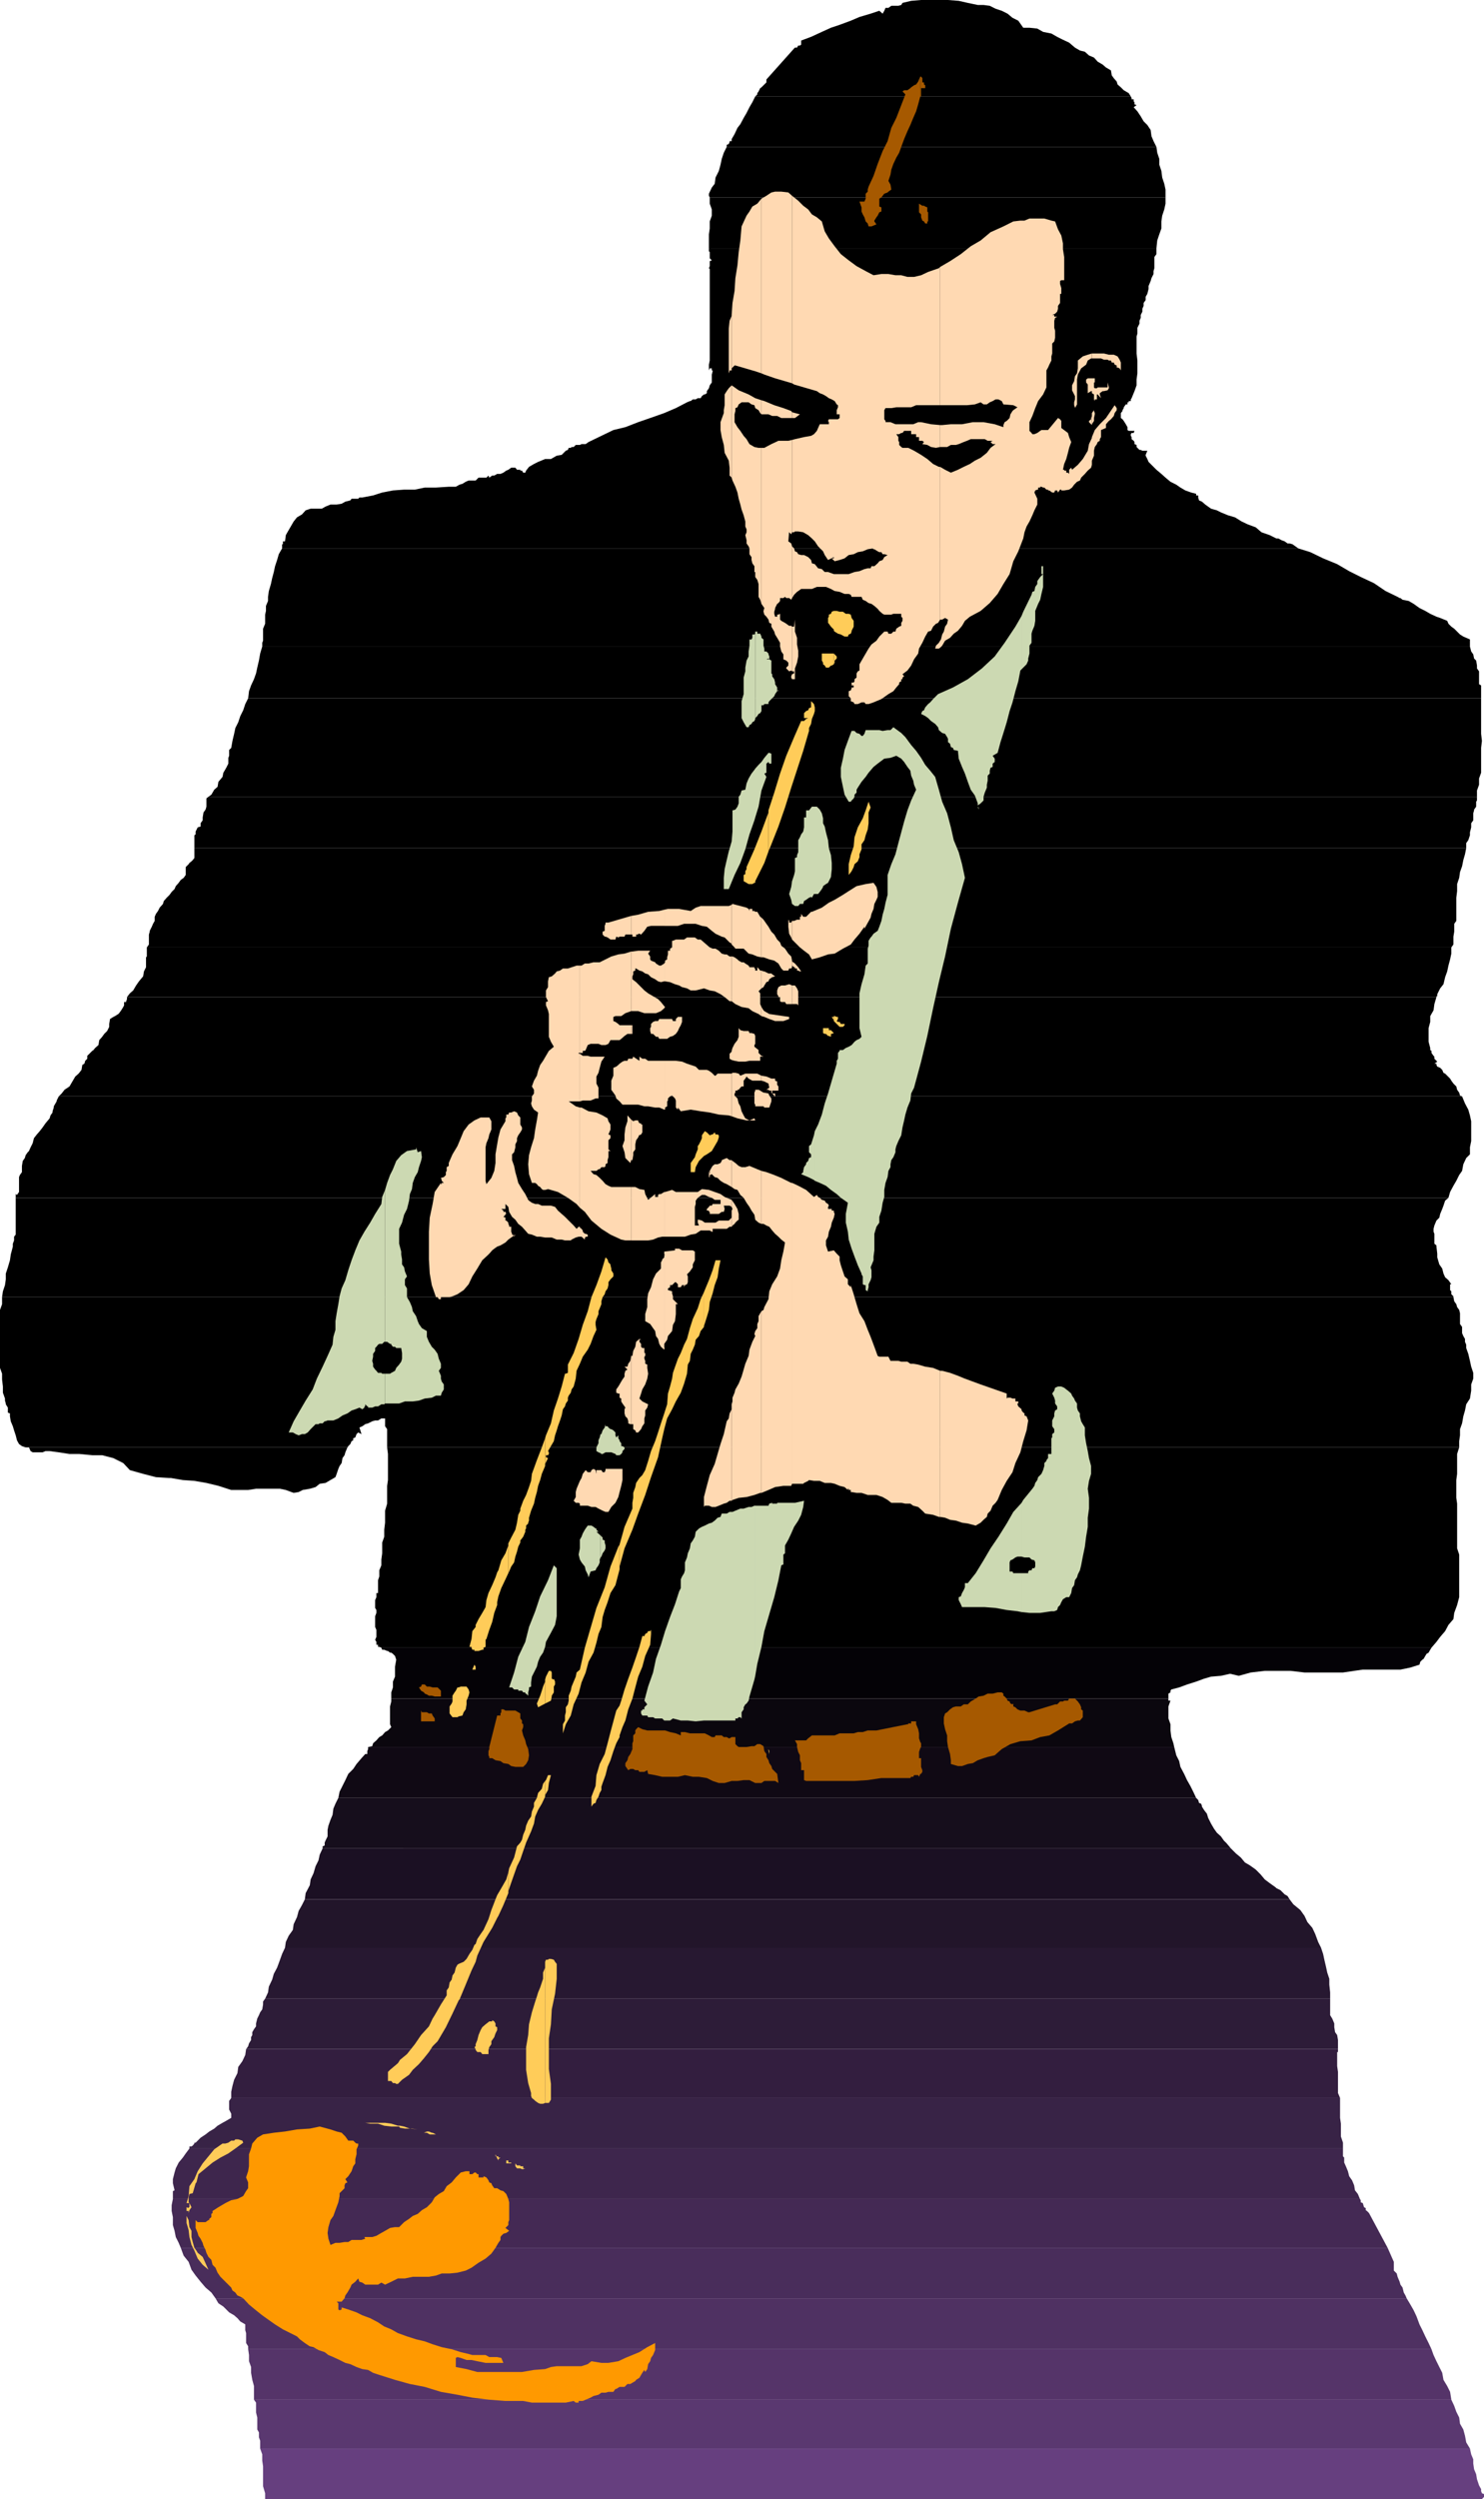 <svg xmlns="http://www.w3.org/2000/svg" width="358.801" height="603.801"><path d="M259.902 11.5h-67.199L193 11h.402l.301-.2v-1l2.399-.898 2.601-1.199 2.2-1L203 6l2.703-1 2.098-.898L210.5 3.3l2.102-.7.8.7.399-.7.3-.699h.7l.699-.5h1.703l.7-.199.3-.5 2.098-.5L222.703 0h6.5l2.598.203 2.199.5 2.402.5h1.399l1.5.2 1.402.699 1.5.5 1.399.699 1.199 1 1.402.699 1.2 1.703h1.5l1.898.2 1.402.8 2 .399 1.399.8 1.398.7 1.5.699 1.402 1.199m-67.199 0h67.2l1.199.703 1.199.297 1 .902 1.199.5.902 1 1.2.7.8.699 1.2.699.199 1.203.5.7.699.8.203.7.797.699.703.699 1.2.699.5.8h-90.801l.5-.5v-.3l.3-.398.399-.801.3-.2 1.2-1.199v-.699l6.699-7.5.203-.203h.5"/><path d="M182.602 23.3h90.8l.2.403V24h.5v.5l.199.203v.5l.5.2-.7.5.899 1 .8 1.199.7 1.199.902.902.801 1.2.2 1.5.5 1.199.699 1.398H175.703V35l.5-.2.2-.5v-.198h.5v-.5l.699-1.2.699-1.5L179 30l.8-1.5.7-1.2.703-1.398.7-1.199.699-1.402"/><path d="M175.703 35.5h103.899l.199 1.402.5 1.5v1.399l.5 1.5.199 1.601.5 1.5.3 1.399v1.902H171.603l-.2-.402v-.5l.7-1.5.699-.899.199-1.5.8-1.601.403-1.5.297-1.399.5-1.5.703-1.402"/><path d="M171.602 47.703H281.8v1.5l-.301 1.399-.5 1.5-.2 1.398v1.703l-.5 1.399-.5 1.5-.198 1.898h-108.2v-3.398l.2-1.399V53.5l.5-1.398v-1.5l-.5-1.399v-1.5"/><path d="M171.402 60h108.2v1.402l-.5.7V64.8l-.2.699v.703l-.5 1-.199.7-.5 1.199v.699l-.3 1.199-.403.703H171.602V65l-.2-.2.2-.5v-1.198l.5-.2-.5-.5v-1.5l-.2-.199V60m.2 11.703H277v.797l-.5.703v.7l-.297.699v.699l-.402.8v.7l-.301.699v.703l-.5 1v1.399l-.2.699V84H171.603V71.703M171.602 84H274.8v1.402l.199 1.7v3.101l-.2 1.5v1.399l-.5 1.398-.698 1.703h-104.2l.301-.5.5-.402h.2l.5-.301v-.5l.5-.7.199-.698.5-.7V90.5l.199-.797V89.5h-.2V89h-.5l-.199.5v-1.398l.2-1V84m-2.199 12.203h104.2l-.2.297v.402h-.5v.301h-.3v.5h-.399l-.5.7v.199l-.3.5v.199l-.403.5V101l.402.3.301.403.5.797.399.703v.7l.3.199h1.399l-.2.5h-.5l-.199.3v.399l.2.3v.5l.5.399.199.3v.5l.5.2v.5H138.203h.5l.5-.5h1l.399-.2h1l.699-.5 3.101-1.5 2.899-1.398 2.902-.699 3.098-1.203 2.902-1 3.399-1.2 2.8-1.198 2.7-1.399.699-.3H167l.5-.403h.703l.5-.297h.7M138.203 108h136.598l.199.203.5.5h.3l.403.2h1.2l-.403 1v.199l.402.8.301.7 1.899 1.898 1.199 1 1 .902 1.199 1 1.402.7 1 .699 1.2.699 1.398.5 1.203.3v.403h.5v.5H87.602l2.601-.5 2.2-.703 2.597-.5 2.703-.2h2.598l2.402-.5h2.7l3.097-.198h1.703l.899-.5.699-.2.8-.5.7-.3H115l.402-.399.301-.3h1.899l.5-.5v-.403.402l.199.5.699-.5h.5l.703-.402H121l.703-.297.7-.5.5-.203.699-.5h1l.398.5h.3l.5-.5-.5.5h.5v.203h.403l.297.5h.5l.203-.5.7-.902 1.199-.7 1-.5 1.699-.699h1.402l1.399-.8 1.199-.2 1-1 .5-.199.199-.5h.5l.203-.203m-50.601 12.203h202.101l.2.7.699.3.8.7 1.399 1 .699.199.703.199 1 .5 1.7.699 1.699.5 1.601 1 1.5.703 1.899.7 1.398 1.199 2 .699 1.602.8h.5l.699.399.8.3.7.5h.5l.699.2.703.5.7.5h-245.7v-1h.2v-.7h.5l.199-1.5.5-.898.699-1.199L71 126l.8-1 1.2-.7.902-1 1.2-.398H77.8l.902-.5 1.2-.5h1.5l1.199-.199.898-.5 1.203-.3.297-.403h1.602l.3-.297h.7"/><path d="M68.203 132.5h245.7l2.898.902 3.101 1.5 3.399 1.399 2.902 1.699 2.797 1.402 3.203 1.5 2.797 1.899 2.902 1.402H64.801l.199-1.402.5-1.7.3-1.398.403-1.5.297-1.402.5-1.5.402-1.399.801-1.402M64.8 144.203h273.102l.5.297h.2l.5.402 1.5.301 1.199.7 1.402 1 1.399.699 1.199.699 1.5.699.902.3 1.7.7.3.703.7.7.699.5L353 153.3l.8.5.7.3.902.399v1.703h-292v-.902l.2-.5v-2.899l.5-1.199V148.5l.199-.898v-1.2l.5-1.199v-1m-1.399 12h292l.301 1.2.5.699.2 1 .5.5.199 1.199v.699l.5.703v3.098l.5.3v3.102H60l.203-1.703.5-1.398.7-1.5.5-1.399.3-1.402.399-1.7.3-1.699.5-1.699"/><path d="M60 168.703h298.102v8.598L358.3 179l-.2 1.703H55.903l.301-1.703.399-1.7.3-1.398.7-1.402.5-1.5.699-1.398.5-1.5.699-1.399m-4.099 12h302.2v6l-.5 1.399v1.5l-.5 1.398v1.5h-306.7l.7-.5.699-1.2.8-.698.2-1.2 1-1.199.199-1 .703-1.203.5-1v-1.398l.2-.5v-1.399l.5-.5"/><path d="M50.402 192.5h306.7v.902l-.2.301v1.2l-.5.699v.199l-.199.699v1.703l-.5.7v1l-.3 1.199v.699L355 203l-.5.703v1.2H47V201.8l.3-.2v-.699l.5-1 .7-.199v-.8l.5-.7v-.703l.203-1.2.5-.698.2-.7v-2l.5-.402"/><path d="M47 204.902h307.5l-.297 1.5-.402 1.399-.301 1.5-.5 1.402-.2 1.399-.5 1.5v1.699l-.198 1.601H40.3l.699-.699.5-.703.703-.7.297-.698.703-.801.5-.7.7-.5.5-.699V209.5l.699-.7.199-.3.5-.398.3-.301.399-.5v-2.399m-6.699 12h311.802v5.598l-.5.703v1.899l-.2 1.199v1.902l-.5.7H35.5l.5-.7v-2.402l.203-.7v-.199l.5-1 .297-.699.402-.703v-1l.301-.7.5-.698.399-.801.8-.899.2-.699.699-.8"/><path d="M35.5 228.902h315.402v1.5l-.3 1.399-.399 1.5-.3 1.402-.5 1.399L349 237.8l-.797 1-.703 1.402v.5h-.2v.2H30.704l.7-.903.8-.7.7-1.198.699-1 1-1.2.199-1.199.5-1V231.3l.199-.2v-2.199"/><path d="M30.703 240.902h316.598l-.5 1.7-.2 1.5-.8 1.398v1.402l-.399 1.5v3.301l.399 1.5H23l.8-.703.2-1.2.703-.8.5-.7.7-.698.5-1v-.7l.199-1.199.8-.5.399-.203.8-.5.2-.2.5-.698.5-.801.199-.399v-.8h.5v-.2l.203-.5v-.5M23 253.203h322.8v.5l.302.2v.5l.5.699.199.199v.5l.699.699-.7.5h.5v.3l.2.403.703.297.5.5.297.703.402.2 1.2 1.199.3.5.5.699.7.699.199.8.5.7.199.703.5.2H14.203l.7-.7.699-.902 1.199-.801.699-1.2.703-1.198.797-.7.703-.902.2-1.2.5-.3.199-.7.5-.5v-.698l1.199-1.2.3-.199.399-.5"/><path d="M14.203 264.902H353.5l.703 1.7.797 1.5.402 1.398.301 1.402v4.801l-.3 1.5h-348l.5-1 .3-1.203.7-.898.699-.801.699-.899.699-1 1-1.199.203-.703.5-.7v-.3l.297-.898v-.301l.402-.7.301-.5v-.199l.5-1m-6.801 12.301h348v1.7l-.902.898-.7 1.5-.3 1.601-.7 1-.698 1.399-.7 1.199-.8 1.5-.399 1.402H3.801v-.902l.3.203.5-.703v-3.598l.2-.5.5-.699v-1.5L5.5 280.5l.5-.7.203-.698.5-.7.297-.3.402-.899"/><path d="M3.8 289.402h346.403l-.8.7L349 291.3l-.297.8-.5 1.2-.203.902-.7.7-.5 1.199-.198.8v.7l.199.5v2.398l.5.402v.301H3.1v-.703l.301-.797v-.902l.399-.5v-8.899m-.698 11.802H347.3l.199 1.7v.898l.5 1.699.703 1 .297 1.203.402.899.801.699.7 1h-.301v1.402l.3.297v.703l.5.5v.2H.5L.703 312l.5-1.5.2-1.398v-1.399l.5-1.5.5-1.703.199-1.398.5-1.899"/><path d="M.5 313.402h350.902l.2 1 .5.7.199.699.5.699.199.8v2.602l.5.7v1.5l.3.699.403.699v.703l.297.7v.8H0V316.5l.5-1.398v-1.7M0 325.703h354.5l.5 1.399.402 1.699.301 1.402.5 1.5v1.399l-.5 1.398v1.5l-.3 1.902H1.202l-.5-1.402V335L.5 333.3v-1.398L0 330.5v-4.797m1.203 12.199h354.2l-.903 1.399-.297 1.5-.402 1.402-.301 1.7-.5 1.398v1.5l-.2 1.402v1.5H93.603v-4.402l-.5-.7v-1.898h-.899l-.8.5h-.7l-.703.2-1 .5-.7.199-.698.5-.7.3.5 1.598-.8-.398-.399.398-.3.8-.5.2v.5l-.403.203-.297.7-.5.5-.203.3H6.203l-.902-.3-.7-.5-.5-.903-.3-1.2-.399-1.198-.3-1-.5-1.2-.2-1.199v-.703l-.5-.2v-1.198l-.5-.801v-.2l-.199-.699v-.5"/><path d="M93.602 349.703H352.8l-.5 1.598v4.8l-.2 1.5v4.301H93.6V359l.2-1.398V351.3l-.2-1.598m-52.3 7.4 2.903.5L47 357.8l2.902.5 2.899.699 3.101 1H60l1.902-.297h5.801l1.399.297 1.898.703 1.203-.203 1-.5 1.7-.297 1.398-.402 1-.801 1.402-.2 2.399-1.398.3-.8.399-1.2.3-.699.5-.703.2-1.2.5-.698.199-.7.5-1.199H41.3v7.399m0-7.398H7l.402.899.5.3h2.399l.699-.3h1l2.203.3 2.598.399h2.402l3.098.3h2.402l2.7.7L29.8 353.5l1.601 1.703 3.2.899 3.101.8 3.098.2h.5v-7.399m52.302 12.199h258.5l.199 1.399v10.8H92.402v-1.398l.5-1.402v-1.7l.2-1.699V365l.5-1.7v-1.398m-1.2 12.2h259.899l.5 1.5v10.3H91v-1h.402v-3.101l.301-.899v-1.5l.5-1.199v-1.402l.2-1.5v-1.2M91 385.902h261.8l-.5 1.899-.698 1.902-.2 1.5-1.199 1.399-.8 1.5-1.2 1.398-.902 1.203-1.2 1.399H92.204l-.5-.2h-.3v-.5H91v-.699l-.297-.5.297-.703v-1.7l-.297-.698V390.5l.297-.797V389l-.297-.5v-1.898l.297-.7"/><path fill="#040206" d="M92.203 398.102h253.899l-.301.5-.399.699-.5.3-.3.5-.399.7-.3.199-.5.5-.2.703-2.203.7-2.398.5H329.5l-2.098.3-2.699.399h-9.3l-3.403-.399h-6.2l-3.398.399-2.902.8-2.098-.5-2.199.5-2.402.2-1.7.5-1.898.699L287 407l-1.898.703-1.899.5-.203.297v.402l-.5.301v1.2H94.602v-1.5l.398-1.2v-1.402l.5-1.2v-2.398l.3-1.703-.3-.898-.5-.5-.398-.301H94.3l-.5-.399h-.2l-.699-.3h-.5l-.199-.5"/><path fill="#0b070e" d="M94.602 410.402H282.5v.5h.5l-.5 1.399v2.902l.5 1.399v1.5l.203 1.601.5 1.5.2.899H89l1-.2.203-.699.797-.703.703-.797.7-.402.699-.801.699-.398.8-.801-.3-.7v-4.3l.3-1.2v-.699"/><path fill="#100914" d="M89 422.102h194.902l.5 2 .7 1.398.3 1.402.899 1.7.699 1.5.8 1.398.7 1.402.703 1.5H81.801l.3-1.5.7-1.402.699-1.398.703-1.5 1.2-1.2.8-1.199 1.2-1.402.898-1h.5v-.7l.199-.5v-.5"/><path fill="#160e1c" d="M81.8 434.402h207.403l.5.5.2.7.5.199.199.5v.199l.5.8.3.403.399.5.3 1 .7 1.399.699 1.199.703 1 1 .902.7 1 .699.7 1 1.199H78v-.5l.5-.2v-.699l.203-.5.5-1v-1.601l.2-1 .5-1.399.5-1.203.199-1.5.5-1.2.699-1.398"/><path fill="#1b1023" d="M78 446.602h219.602l1.199 1.199 1.199 1 1 1.199 1.203.703 1.399 1 1.199 1.2 1 1.199L307 455l.703.5.7.5.199.203 1 .5 1 1 .699.399.5.8H73.703l.2-1.5 1-1.902.199-1.398.699-1.5.5-1.7L77 449.5l.3-1.398.7-1.5"/><path fill="#22152a" d="M73.703 458.902h238.098l.902 1.2 1.7 1.398 1 1.402.699 1.5 1.199 1.399.699 1.5.703 1.902.7 1.399h-250.5l.199-1.399.699-1.5 1-1.402.199-1.399.8-1.699.403-1.5.797-1.402.703-1.399"/><path fill="#271831" d="M68.902 470.602h250.5l.5 1.5.301 1.398.399 1.703.3 1.399.5 1.5v1.398l.2 1.902v1.5h-257.5l.699-1.5L65 480l.8-1.7.403-1.398.797-1.5.703-1.902.5-1.398.7-1.5"/><path fill="#2d1c38" d="M64.102 482.902h257.5v4l.5.801.5 1.2v.898L322.8 491l.5.703.199 1.2v2.199h-264l.5-.7.203-.699.5-.8v-.7l.297-.5V491l.402-.7.5-.698v-.7l.301-1.199.399-.8.3-.7.5-.703.2-1.2v-.698l.5-.7"/><path fill="#331e3f" d="M59.5 495.102h264v.699h-.2v3.402l.2 1.399v5.101l.5 1.2H55.902v-1.5l.301-1.403.399-1.5.8-1.598.2-1.5 1-1.402.699-1.5.199-1.398"/><path fill="#382346" d="M55.902 506.902H324v4.801l.203 1.399v3.101l.5 1.5v1.399H45.801v-.5h.5l.3-.2.399-.5v-.199h.3l.5-.5.7-.703 1.203-.797.899-.703 1.199-.7.8-.698 1.2-.7.902-.5 1.2-.699v-1l-.5-1v-2.101l.5-.7"/><path fill="#3e264d" d="M45.8 519.102h278.903V521l.297.3v1.2l.402.902.5 1.2.301 1.199.7 1 .5 1.199.199 1.203.699.899.5 1.199h-287v-1.899l.402-.199-.402-1.703v-1l.402-1.598.297-1 .703-1.402 1-1.2.7-1 .898-1.198"/><path fill="#442954" d="M41.8 531.3h287l.2.302v.5l.5.199.3 1 .403.199v.5l.297.203.5.5 4.5 8.399H43.703l-.5-1.2-.703-1.402-.297-1.5-.402-1.398v-1.899l-.301-1.5v-1.402l.3-1.5"/><path fill="#492d5b" d="M43.703 543.102H335.5l1.5 3.398v2.102l.703.699.2.8.5 1.2.199.699.5.703.3 1.2.399.699.3.699h-288l-1-1.399-1.398-1.199-1.203-1.402-1.2-1.5-1-1.399-.698-1.902-1.2-1.5-.699-1.898"/><path fill="#4f3162" d="M52.102 555.3h288l.898 1.5.8 1.403.7 1.5.703 1.899.7 1.398.699 1.5.8 1.602.7 1.5H60v-.7l-.5-.8v-2.399l-.2-.703v-1.398l-1.198-.7-.7-.8-.8-.7-1.2-.699-.699-.703-.703-.7-1.2-.8-.698-1.2"/><path fill="#553469" d="M60 567.602h286.102l.5 1.398.699 1.5.699 1.402.703 1.399L349 575l.902 1.5.7 1.402.3 1.899h-289.5V576.5L61 575l-.297-1.7v-1.398l-.5-1.402V569L60 567.602"/><path fill="#5a3870" d="M61.402 579.8h289.5l.7 1.5.5 1.403.699 1.399.199 1.5.8 1.398.403 1.5.297 1.602.902 1.5h-292.5v-1.899l-.3-.8v-1.2l-.399-.703v-2.898l-.3-1.2V580.5l-.5-.7"/><path fill="#663f7f" d="M62.902 591.602h292.5l.301 1.398.5 1.203v1l.2 1.399.5 1.199.199 1.199.5 1.5.5.902v.5l.199.5.5.2v.699l-.5.5H64.1v-1.399l-.5-1.699v-4.8l-.199-1.403V593l-.5-1.398"/><path fill="#ffd9b2" d="M140.203 363.8h1.899l.898.302h1l.703.398 1 .5.7.3h.699l.699-1.198 1-1 .699-1.399.3-1.203.403-1.5.297-1.398v-2.7h-4.098v.301l-.199.5h-.5l-.3-.5h-1.2v.899l-.203-.899-.5-.3-.5.3-.2.5h-.698l-.5-.5-.7.899-.3 1-.399.699v6m0-6.001-.3.7-.5 1.203-.2.797v1.203l-.5.899.5.5h.7l.3.199v.5-6m0-59.001h.399l.8.7v-.5h.2v-.2h.5v-.5l-.5-.198h-.2l-.5-.5v-.301l-.3-.399-.399-.3v2.199m0-2.199v-.2h-.3l-.5.5-.7-.8-.703-.7-.7-.699-.698-.703-.801-.7-.899-.8-.699-.898-1-.301H131l-.898-.399h-.7l-.8-.3-.7-.5-.199-.2L127 288.5l-.797-1.2-.902-1.5-.301-1.198-.398-1.399-.301-1.5-.5-1.402v-1.399l.5-.5.3-1.199v-.703l.399-.797V275l.3-.7.5-.698.403-.7v-.5l-.402-.699V270l-.5-.5-.301-.7-.7-.3-.698.3h-.5l-.2.5h-.5v.7l-.199.203v.7l-1.203 2-.5 1.898-.297 1.699-.402 2.402V281l-.301 1.902-.7 1.7-1.198 1.5-.2-.801v-8.098l.2-1 .5-1.203.199-.898.5-1.2v-2l-.5-.902h-2.098l-1.5.703-1.402 1-1.2 1.598-.699 1.699-.8 1.902-1.2 2-.699 1.598-.203.5v.703l-.5.297v.902l-.2.301v.7l-.5.5-.698.199.199.5v.199l.5.5h-.5v.3h-.2v-.3l-1.5 2.199-.5 2.902-.699 3.301-.199 3.399v6.699l.2 3.402.5 2.797 1 2.902h.398l.3.5h.5v-.5h2.102l.7-.199 1.199-.5 1.5-1 1.199-1.402.902-1.899 1.2-1.902 1.199-2 1.5-1.398.199-.2.699-.8.5-.399.703-.5.797-.3.703-.403.5-.297.7-.703 1.398-1-.5-.2v-.198l-.2-.5v-1.2h-.5v-.3l-.199-.399v-.3l-.5-.5h-.199v-.7l-.5-.203.5-.5v-.2h.2l-.2-.5h-.5v-.3l-.5-.398h1v-1.2l.7.7.199 1.199.699 1.199.8.703.7 1 .902.7.797.898.703.8.899.2 1.199.5h.8l1.2.199h1.601l1.2.5h1.199l.8.203H138l.203-.203 1-.5.7-.2h.3v-2.198m0-4.802 1.2 1 1.597 2.102 2.402 2 2.2 1.399 2.601 1.199 1 .203h1.399v-12.902H147.8l-.7-.301-.699-.398-.699-.801-.703-.7-.797-.699-.703-.199-.7-.8h1.403l.5-.403H145l.402-.5h.801l.2-.297v-.402l.5-.301v-.7l.199-.698v-1.5h.5l-.5-.399V275.5l.5-.5v-.7l-.5-.198.5-1.2v-1.199l-.5-.8-.2-.7-1.199-.703-1.5-.7-1.902-.3-1.7-.898h-.398V291.8"/><path fill="#ffd9b2" d="m140.203 267.602-1-.301-1.703-1.2h2.703v-11.5h-.8.5v-.199h.3v-21.101h-.8l-1.2.402-.902.297h-1.2l-.699.5-.8.203-.399.5-.8.7-.7.199-.203 1v1.398l-.5.8v1.602l.5 1-.5.2v.8l.5 1.2.203.898v5.5l.5 1.203.7 1.2-1.2 1-.703 1.199-.7 1.199-.698 1-.5 1.402-.301 1.2-.7 1.199-.5 1.398.5.8v.903l-.5.7v1l-.199.699.2.699.5.8 1 .7-.301 1.902-.399 2.2-.3 2.097-.7 2.203-.5 1.899-.199 2.199.2 2.402.699 2.098h.8l.399.3.3.399.5.3.399.5.3.2h.5l.7-.2 2.402.7 2.399 1.402 2.101 1.5.801.899v-24.2"/><path fill="#ffd9b2" d="m140.203 266.102.7-.2h1.898l1.199-.5h.703v-2.601l-.5-1v-1.7l.5-.898L145 258l.402-1.5.801-1.2h-3.402l-.7-.198h-1.199l-.699-.5v11.5m0-11.7h.7v-.5h.5l.199-.199.5-1.203.699-.297h1.902l.7.297h1l.699-.297.5-.902h2.199l.402-.301.797-.7.703-.5h.899v-2.097H149.8l-.301-.3-.7-.5-.5-.2v-1l.5-.203h1.403l1-.7 1.399-.5v-14.398l-1.602.5-1.5.2-1.7.5-1.398.699-1.402.699h-1.5l-1.2.3h-.898l-.8.5h-.399v21.102m12.4 89.7h.5v1.199l.5.3.199.5h.5l.699-.8.3-.7.5-.699v-1.199l.2-.703v-1.2l.5-.698.203-.801-1.402-.7-.7-.699.399-1.199.3-1 .7-1.203.5-1.398.203-1.2-.203-1.402v-.797l-.5-.203v-.7l-.2-.5v-.5l.2-.198v-.7h-.2v-1.199h-.5l-.3-.3v-.7l-.398-.5v-.5H155l-.398-.203-.801.703-.2 1.2-.5 1-.199 1.199h-.3v16.5"/><path fill="#ffd9b2" d="m152.602 327.602-.2 1.199-.5.699-.199.703H151l.703.7-.5.3-.203.7v.699l-.5.699-.297.5-.402.699-.301.5-.5.703v.797l.5.203h.3v1l.403.2v.699l.297.5.5.699.203.3-.203.399v1l.203.703.5.5.2.7v.5l.5.199h.199v-16.5m0-27.899h4.101l1.2-.203 1.199-.5 1-.2h.5V288l-.801.5h-.399l-.3.203v.5h-.7v-.703l-1.699 1.402L156 288.5l-.2-1-1.198-.2-1-.5h-1v12.903m0-19.403h.3l.2-1.198v-.7l.5-.699V276.5l.199-1 .5-.7.3-.698v.199l.399-.2.3-.5v-1.898h-.3v-.3h-.398l-.301-.5v-.2h-.7l-.5.2-.5-.403v9.8"/><path fill="#ffd9b2" d="m152.602 270.5-.899-1v1.402l-.5 1.5-.203 1.7v1.398l-.5 1.402.5 1.5.203 1.399 1.2 1.199.199-.7v-9.8m0-3.598h1.699l1.5.399h.902l1.7.3h1l1.199.5v-11.8h-3.899l-.703-.5h-.7l-.698-.5v1l-1.5-1-.2.5h-.3v11.101m0-11.102h-.7l-.199.5H151l-.5.2-.7.5-.3.3-.5.403-.7.297v1.902l-.5 1.2v2.199l.5.699.5.703.2.7.8.699.7.8h2.102v-11.101m0-6.001h.3v-2.097h-.3v2.098m0-5.501h1.699l1.5.5h2.8l1.2-.5.8-.698v-.5l-.8-1-.7-.7-1.199-.699-1.199-.703-.902-.7-2-2-.899-.698v-.7l.2-.5v-.699l.5-.203v-.5h.199l.8.5.7.203.699.5.703.2.7.699 1 .5.699.5.699.199.8-.2v-4.3l-.8.5h-.399l-.8-.5-.2-.301-1-.398-.199-.301v-.7l-.5-.699.5-.699h-2.902l-1.399.2h-.3V244.3m0-18.5h.3v.5h.899v-.5h.5v-.198h.3l.399.199.8-.899.7-1 .902-.199h3.2v-3.902l-1.2.3-2.699.2-2.402.699-1.7.3v4.5"/><path fill="#ffd9b2" d="m152.602 221.3-.7.2-2.402.703-2.398.7h-.7v.3l-.199.5v1.2l-.5.199v.699l.5.5h.2l.5.199.699.5h1.199l.199-.7.5.2.3-.2h1.2l.203-.5h1.399v-4.5m8 104.602.199-.199h-.2zm0 0"/><path fill="#ffd9b2" d="M160.602 325.703v-22.402.5l-.5.5v.199l-.301.5v1.5l-1.2 1.203-.699 1.399-.5 1.898-.699 1.5-.203 1.402v1.899l-.5 1.699v1.703l1.203.7.7 1 .5.699.199 1.199.5.699.3 1.203.399.7.8.699v-.399"/><path fill="#ffd9b2" d="m160.602 324.703.699-1 .199-.902 1-1.2.203-1.5.5-.898.2-1.703v-2.398h.5l-1.2-1.2v-.699l-.203-.703v-.5l-1-.297v-.402l.5-.301v-.5h.5l.203-.2.5-.5h.2l.5.5v.7h.699l.3-.5h.5v.5l.2-.5.5-.2.199-.5v-1.398l-.2-.5.7-.699.199-.3.5-.7v-.703l.5-1v-2.098l-.5-.3h-2.598l-.699-.399h-1v.399l-2.601.3v.7h.199l-.2.199v21.402m.001-25.903h5l1.398-.5 1.203-.198 1.2-.801h2.199l.5.3h.199v-.699h1.5v.399-.399h1.902l.7-.5h.5v-2.199l-.7.7h-2.402l-.801.5h-2.598l-.699-.5-.703-.2h-.297v.7l.297.699h-1v-4.5l.203-.7v-.8l.5-.7.297-.199.703-.5h.7l1 .5.699.2.699.5h1.402v1h-1.902l-.2.398h-.5l-.199.3-.5.5v.399h.5v.3h.2v.5h2.199l.699-.5h.5l.203-.698-.203-.801h1.402l.5.3v-1.699l-1.699-.699-1-.703-1.402-.5-1.399-.5-1.699-.2-1 .7h-5.3l-.903-.5-1.7.5h-.198v10.8m0-30.698h.199v-.5l.5-.301v-1.2l.199-.199v-.5l.5-.5.5-.199.203.2.5.5.2.5v1.699l.5.5v-.5l.699.898 2.398-.398 2.402.398 2.2.3 2.199.5 2.402.2.7.203v-10.3H173.5l-.5.5h-.2l-.698-.7-.7-.5-.5-.203H169l-.797-.797-1.203-.402-.898-.301-1.2-.5-1.5-.2h-2.8v11.802m0-17.102h.699l.699-.5.703-.2.7-.5.5-.698.3-.7.399-.699.3-.8v-1.2h-1l-.5.5v.5h-.699l-.203-.5h-.5l.5-.5-.5.5h-1.398V251m0-4.797h-1.2l-.3.5h-.7l-.5.2-.5.5v.699l-.199.3v.7l.2.699h.5l.699.699h.5l.3.5h1.2v-4.797m0-2.601.199-.301-.2-.2zm0-6.5h.199l1.199.199 1.203.5 1 .3.7.399 1.199.3.898.5h1.203l2-.5 1.399.5 1.199.2 1.402.703 1 .7 1.2 1h.5v-10.801h-.5l-.7-.5h-.5l-.703-.2-.7-.699-.8-.5h-.7l-.698-.3-2.2-1.903h-.699l-.703-.5h-1.898l-.7.5h-2l-.699.3h-.203v1.602l-.5.301v.5h-.5v.899l-.2.699v.5l-.5.3v.399l-.198.3v4.302m0-13.399h3.3l1.5-.5h2.801l1.5.5 1.2.2 1.199 1 .898.699 1.5.699.703.199.5.5.7.703.5.297v-9.398l-.7.3h-6.8l-1.2.399-1.203.8-2.797-.5H161.5l-.898.2v3.902m16.3 138.899.2-.2 1.5-.5 1.898-.199 1.902-.5 1.399-.5h.3v-43.902l-.3.5-.399.699v1.203l-.3.7v1l-.5.699-.2.699.2.5-.7 1.402-.699 1.899-.203 1.5-.797 1.898-.402 1.402-.5 1.7-.7 1.699-.8 1.402-.2.797-.5 1.203v.899l-.199.699v23.3"/><path fill="#ffd9b2" d="m176.902 340.5-.5 1-.199 1.203-.5.7L175 346.5l-.797 2.402-.703 2.399-.7 2.402-1.198 2.7-.7 2.597-.699 2.703v2.399l.2-.301h1l.699.3H173l.8-.3 1.2-.5.703-.2.7-.5h.5V340.5m-.001-44.098.2-.3.5-.399.199-.3.5-.5.3-.2v-1.402l-.3-1.2-.7-1.199-.699-1v1.7l.2.5-.2.398v3.902m0-9.602.7.5.699.2.699 1.203.8.7.7 1.199.703 1 .5.898.7 1 .199 1.203.8.7.7.3v-12.8l-1-.403-1.899-.797-1 .297h-.902l-.7-.297-.8-.703-.7-.5-.199-.2v6.5"/><path fill="#ffd9b2" d="M176.902 280.3h-.5l-.699-.5-1.203.5v.2l-.297.5-.703.3h-.7l-.5.403-.198.297-.5.902v.801l-.2-.8v1.5h.2v-.5l.5-.2.699.7.699.199.703.699.797.5.703.3 1.2.7v-6.5m-.001-10.598 1.399.5 2.199.5h2.102l-.2-.5-1.199.5-1-.5-.402-.703-.5-1-.301-1.2-.398-.698-.301-1.2-.7-.699v-.5l.2-.203v-.5h.5v.5-.7h.3l.399-.5.3-.3h.5v-1.398l.403-.5.297-.5.5.5.902.5h2.2v-1.2l-1-.5h-2.899l-1.203.5-.398-.5-.801-.199h-.7l-.199.2v10.3m0-13.601.7.199 1 .199h1.601l1-.2h2.598v-1h.3v-.198l-.699-.7v-.699l-1-.8v-.403l.2-.297v-1.902l-.2-.5-.699-.2h-.5l-.203-.5h-1.2l-.8-.199-.398-.5v2.098l-.301.8-.7.903-.5 1-.199.7v2.199m0-2-.5.5v1.199l.5.3v-2m0-12.199.899.7 1.5.699 1.699.3.902.7 1.5.699.7.5v-2.2l-.301-.698V240l-.399-.5.7-.7v-4.3h-.301l-.399-.5-.3-.297v.797h-.5v-.5h-.2v-.7.403h-1.199l-.203-.402-.797-.5-.402-.301h-.5l-.7-.398-.3-.301-.7-.5-.5-.2h-.199v10.801m0-13.902v.203l.7.7.199.3h2l1.199 1.2.902.199 1.2.5 1 .199v-9.598l-.301-.203-.7-1.2h-.5l-.199-.198h-.5v-.5h-.699v.5l-.203-.5-.5-.301-3.398-.899-.2.2V228m0-112.598.2.7.699 1.5.5 1.398.3 1.5.399 1.402.3 1.2.5 1.398.403 1.5v1.203l.297.7v.699l-.297.699.297 1.199v.8l.5.7.203.5v1.402l.5.7v.699l.2.8.5.7v1.402h.199v1.2l.5.699.3 1v3.101l.399.7.3 1v-37.7h-.699l-1-.203-1.199-.7-.703-1.198-.7-.801-.8-1.2-.7-.898-.698-1.203v-1.898l.199-.801v-.7l.5-.199.3-.699.7-.5H181l.703.5.7.2.199.699.8.5.399.699.3.3v-3.398l-1.5-.5-1.601-.902-2.398-1-1.7-1.2v22.301"/><path fill="#ffd9b2" d="m176.902 93.102-.699.699-.5.699-.5.8v2.602l-.203 1.2v.699l-.797 2.199v1.902l.297 1.7.5 1.898.203 1.902 1 1.899.2 1.699v1.902l.5.5v-22.3m-.001-3.602V89l.7-.7h.199l2.402.7 2.399.703 1.5.5V48l-1 1.203-1.2.7-.699 1.199-.703 1-1.2 2.601-.3 3.399-.398 2.8-.301 3.2-.5 3.101-.2 3.098-.5 2.902-.199 2.899V89.5"/><path fill="#ffd9b2" d="m176.902 76.3-.5 1.2-.199 1.902v10.801l.2-.5V89.5h.5V76.3m7.199 284.403L185.8 360l1.601-.7 2-.3h1.899l.199-.5v-72.7h-.2l-2.398-1.198-1.699-.7-1.902-.699-1.2-.3v12.8h.5l.7.399.699.3.703.899.7.8.8.7.7.699.898.703-.399 2.2-.5 2.097-.3 2-.7 1.902-1.199 1.899L186 312l-.2 1.902-1 1.899-.198.699-.5.3v43.903m0-93.403h.5l.199.302H186l.5-1.5v-.7l-.5-.699-.2-.5-1-.203h-.198l-.5-.297v3.598m0-3.598-.301-.203-.399-.2h-.8v.2l-.2.5v2.602l.2.3v.399h1.5v-3.598m0-2.601.699.199 1 .5.199 1-.7.5h.5l.2.199h.5v.5l.203.203v-.703h1.5v-1l-.3-.398v-.801l-.5-.2v-.5h-.903l-1.2-.5-1.198-.199v1.2m0-5.802h.5l-.5-.198zm0-9.8.699.203 1.199.5 1.402.5h2l1.399-.5v-.5L186 245l-1.2-.7-.198-.198-.5-.801v2.199m0-6.7.5-.3.199-.398.5-.801.5-.2.199-.5.703-.5.7-.199-.7-.5-.203-.199h-.7l-1-.5h-.198l-.5-.203v4.3m0-7.5h.5l1.398.5 1.203.302 1 .699.7 1.199.5.5h1.199l.199-.5h.5l.199-.297v-1.601l-.2-1-.698-.7-.801-1.199-.899-.703-.3-.797-.7-.703-.699-1.2-.703-.698-.7-1.2-.5-.699-.698-1-.5-.5v9.598m0-85.399.699 1-.2.7v.199l.2.699.5.5.5.703.199.797.5.203v.7l.703 1.199.2.699.5.8.699 1.2v.902l.3 1.2.5.699v1.199l.7.3.5.5v.7l-.5.5v.199l.5.5.199.203.5-.203.199.203v-10.8l-.2-.2h-.5l-.698-.5-.301-.203-.899-.5-.3-.297v-1.402l-.399.199h-.3v.5h-.5l-.2-.7v-.5l.2-.698v-.2l.5-1 .3-.199.399-.5v-.703h.8l.399-.297.3.297h.7l.5.402.199-.402V132l-.2-.7-.698-.5.199-2.398v.2l.5.5.199-.5V106.3l-.898.199h-2.399l-1.703.8-1.7.903h-.698v37.7m0-45.8h1.699l.902.398h1.2l1 .5h2.597v-1.398l-.2-.301-1.898-.7-2.199-.699-2.402-1-.7-.199v3.399m.001-9.899.699.297 2.601.902 2.399.7 1.699.5V47.3l-.898-.801-1.7-.2h-1.5l-.902.2-1.2.8-1.198.7v42.203M191.5 358.5h2.703l.2-.2 1-.5.199-.198 1.199.199h1.402l1.2.5h1.5l.898.199 1.199.5 1.203.3.797.7v-.297h.203V360h.5v.5h.2l1.199.203h1.199l1.5.5h2.101l1.5.5 1.2.7.898.699h2.402l1 .199h1.2l.699.5 1.199.3 1 .899.703.703 1.899.297 1.398.5h.3v-35.297l-1.698-.703-1.899-.297-1.703-.5-1.2-.203h-.698l-.7-.5h-1.5l-.699-.2h-1.902l-.5-1h-2.2l-.398-.198-.8-2.2L210.5 323l-.7-1.7-.8-2.097-1.2-1.902-.698-2.2-.7-2.398-.699-2.203v.5l-.5-.5-.203-.2v-1.198l-.797-.7-.402-1.199-.5-1.5L203 304.5v-.898l-.7-.7-.698-.8-1.399.3-.5-1.5v-1.199l.5-.902.2-1.2.5-1.199.199-1 .5-1.199.199-.902-.2-.5v-.301h-.5v-.398h-.898v-.5l.2-.301-.2-.399-.5-.3-.3-.5-.7-.2-.5-.5-.402-.199-.301-.5-.7.5-1.898-1.703-1.902-1-1.5-.7v72.7m0-115.898h1.203l.297.3V239.5l-.297-.7-.5-.698h-.703v4.5"/><path fill="#ffd9b2" d="m191.5 238.102-.7-.301-1 .3h-.898l-.699.399-.3.8v.903l.3.5v.2h.399v1l.3.199h.899l.3.5h1.399v-4.5m0-4.802.5.403h.203V234h.5v.5H193l.402.203h.301l-.703-1-.797-.902-.703-.5v1m0-6.301 1.902 1.902 1 .801 1.2.899.699 1.199 1.902-.5 2-.7 1.598-.199 2-1.199 1.902-1 .899-1.203 1.199-1.398 1.199-1.7v.5l1.5-2.699.203-.902.5-1.2.2-1.199.5-1 .3-.699V215.5l-.3-1.2-.7-1-1.902.302-2.2.5-1.898 1.199-1.402.902-2 1.2-1.399.699-1.699 1.199-1.902.8-.5.2h-.2l-1.199 1.199h-.699l-.5-.7v.7h-.3v.703h-.7l-.703.297h-.5v4.5"/><path fill="#ffd9b2" d="m191.5 222.5-.2.402h-.5v-.402l-.198-.297v1.7l.199 1.699.5.898.199.5v-4.5m0-58.398h.703V161.5l.5-1.398.297-1.5v-1.399l-.297-1.5v-1.601l-.5-1.5v-2.899l-.203 1.7h-.5v10.8h.5v.5l-.5.2v1.199m0-1.2-.2.5v.301l.2.399v-1.2m0-18.402.5-.797.703-.703.297-.2.703-.5h2.598l1.199-.5h2.203l1.2.5.898.5 1.199.2 1.203.5h1l.5.203.2.5h2.398l.3.7.7.3.699.5.703.2.7.5.8.699.399.5.8.699.399.199h1.699l.5-.2h1.902v.7l.301.3v.7l-.3.5v.703l-.5.2-.7.5-.203.699h-.5l-.5.5h-.7l-.198-.5h-.801l-1.2 1.199-.699 1-1.199.902-.703 1-1.398 2.399-.801 1.398v1.5l-.399.203-.3.5v1l-.5.399v.5l-.2.3h-.5v.7h.5v.5h-.5v.199l-.199.5-.5.199v1.203l.5.5v.7l.7.3.199.399h.8l.899-.399H209l.3.399h.7l1.203-.399.7-.3 1.199-.5 1-.7.699-.5L216 167l.703-.898.7-.801v-.399l.5-.3v-.5h.3v-.399l.399-.3-.399-.5 1.2-.903.898-1.2.699-1.5 1-1.398.203-1.199.797-1.402.703-1.5.7-1.2.699-.199.5-1 .699-.699.5-.203.5-.797v-36.902H227l-1.398-.7-1.399-1.199-1.5-1-1.703-1-1.398-.699h-1.399l-.3-.203-.5-.5v-.7l-.2-.3v-.898l-.5-.7-.203-.3.203.3h.7l.5-.3h.3l.399-.5h1.699v.8h1.199v.7h.703v.898H223l.402.3h.301-.3l-.403.5 1.203.2.899.5 1.199.203 1-.203v-5.297l-2.2-.203-2.398-.5H222l-1.2.5h-4.3l-1.2-.5h-1.198v-.297l-.301-.402v-2.2l.3-.5h1.399l1.203-.199h3.598l1.199-.5h5.8V64.5l-.3.3-2.598.903-1.699.797-1.703.402h-1.598l-1.5-.402H216.5l-1.7-.297h-1.698l-1.899.297-1.902-1-2.2-1.2-1.898-1.398-1.902-1.5-1.5-1.902-1.399-1.898-1-1.7-.699-2.402-1.203-1-1.2-.7-.898-1.198-1.199-.899L193 48.5l-1.5-1.2v45.302l.5.3 2.402.7 2.399.699.699.199.703.5.797.3.703.403.7.5.699.297.699.402.5.801.3.2v.5l-.3.699v1H203V101l-.398.3h-2.2l-.199.403.2.297v.5h-2.2l-.402.902-.301.7-.7.8-.698.399-1.7.3-2.199.5-.703.2v22.3h.5l.203-.199H193l1.203.2 1.2.699.898.8.699.7.8 1.199 1.2 1.203.402.899.801 1.199 1.399-.7v.301h-.5l.699.7L203 135.3l1.203-.399 1-.8 1.2-.2 1-.5 1.199-.199 1.199-.5L211 132.5h-.297.5H211l.203.203h.2l.8.5.399.2h.5l.3.5h.399l.8.199-.8.5-.399.699-.8.3-.399.5-.8.7h-.7l-.203.5h-.7l-.8.199-1.2.5-1.198.203-1.399.5h-3.601l-1.399-.5h-.8l-.7-.703-.902-.2-.801-1-.7-.198-.198-.801-.7-.7-1-.5h-.699l-.703-.199-.297-.5-.5-.199-.203-.703-.5-.5v12.5"/><path fill="#ffd9b2" d="M191.5 101h.703l1.2-.898-1.903-.5V101m35.8 265.5 1.2.203 1.203.5 1.399.2 1.5.5 1.398.199 1.902.5 1.2-.7.699-.699.8-.703.2-.797.699-.703.5-1.2.703-.698.5-.7 1-2.402 1.2-2.2 1.398-2.097.699-2.203 1.203-2.598.7-2.699.8-2.601.399-2.399-.399-1-.5-.203v-.5l-.3-.2-.403-.5v-.3l-.797-.7-.203-.5v-.198h.203v-.5h-.703v-.7h-.7l-.5-.199h-.698l-.2.2v-1.2l-6.3-2.203-1.899-.7-1.902-.698-1.7-.7-1.898-.699-1.902-.5h-.5V366.5m-.001-210 .5-.5.7-1.2 1.203-.698.899-1 1-.7 1-1.199.699-1.203 1.199-1 2.602-1.398 2.199-1.899 1.902-2.203 1.399-2.398 1.5-2.399.898-3.101 1.203-2.399 1.2-3.101.3-1.5.5-1.399.7-1.203.699-1.5.5-1.2.699-1.398V120.5l-.7-1.5.2-.5.5-.2H251v-.5h.5v-.198h.3l.403.199h.297l.5.5h.402v.199h.301l.7.5h.5l.199-.5h.5l.199.5.5-.7h.3v.2h.7l1.199-.2.703-.5.5-.698.7-.7.699-.3.3-.7.899-.902.699-.797.8-.703.2-.7v-6.5l-.7 1.5-.3 1.602-1.2 2-1.198 1.399-1.399 1.199-.203-.5-.5.5v1l-.297-.297h-.402v-.5h-.5v-.203H257l.3-1.398.5-1.2.403-1.5.297-1.199.5-1.402-.5-1.2-.297-1-1.601-1.199v-1.699l-.301-.402-.5-.301-2.399 2.902h-1.601l-.301.2-.7.5-.698.3h-.5l-.2-.3-.5-.5V102l.7-1.5.699-1.898.699-1.7 1.203-1.601.797-1.7V89.5l.402-.7.301-.698.5-1v-1l.2-.7V83l.5-.5.199-.898v-1.7l-.2-.699V77.5l.2-.7.5-.3h-.7v-.398h-.5l.7-.301.5-.5.199-.7v-.699l.5-.699V71h.3v-1.398l-.3-1v-.7l.3-.199h.7v-5.601L257 60.203v-1.402l-.398-1.899-.801-1.5-.7-1.902-.898-.2-1.703-.5h-3.598l-1.199.5h-1l-1.703.2-2.398 1.203-3.102 1.399-2.398 2-2.399 1.398-2.402 1.902-2.598 1.7-2.402 1.398v33.402h6.5l1.902-.199 1.399-.5.699.5h.8l.7-.5.699-.3.703-.403h.7l.8.402.399.801 2.398.2 1 .5-1 .699-.2.199-.5.8-.198.899-.7.703-.5.297-.3.703v.5l-2.102-.703-2.7-.5h-2.597l-2.601.5h-2.7l-2.101.203h-.5V108H229l.902-.5h1.2l.699-.2 1.199-.5.8-.3.903-.398h3.399l.699.398H240l-.5.3.5.5h.703l-1.203.903-.898 1.2-1.5 1.199-1.399.699-1.203.8-1.5.7-1.398.699-1.7.703-1.402-.703-1.2-.7v36.903h.5l.7-.402.703.402-.203 1-.5.7-.297 1.199-.402.699-.301 1.199-.2.3v1.7m0-1.7-.3.5-.7.7-.198.703H227l.3-.203v-1.7m36.7-42.5v-1l.5-1.198v-1.2l.203-.902.5-.7.2-.5.5-.3v-.398l.3-.5v-1.7l1.2-.5v-.902l.699-.797.5-.402.699-.801.199-.7.5-.698v-.5l-.5-.7-2.098 3.098-1.5 1.5-1.199 1.402-.703 1.7v6.699m0-9.598v-.203l.5-.797V101l.203-.898V99.8l-.203-.5v-.2l-.5.7v2.902"/><path fill="#ffd9b2" d="m264 100.5-.2.5v.3l-.5.403V102l.5.5.2.203V100.5m0-6v.5l.5.3v1.2l.203.402V96.5h.5v-1.2h.2l.8.903-.3-.902V95l.699-.5h.3l.899-.2.3-.5v-.198l-.3-1.2v1.2h-2.399l-.199.199h-.5l-.203-.2v-1.199h.203v-1H264V94.5m0-3.098h-1l-.398.301v.7l.398.5V95l.8-.5h.2v-3.098m0-4.8h2.203l.7.3h.898l.3.2h.5l.2.5h.5l.199.5.5.199v.5h.203l.5.199.297.5v.5-2.398l-.297-.7-.5-.8-.902-.399h-1.2l-1.199-.3H264v1.199"/><path fill="#ffd9b2" d="m264 85.402-1 .301-1.2.399-1.198 1V89l-.2 1.203-.5.7-.199 1.199-.5 1V94.3l.5 1 .2.402v.797l-.2.703v.7l.2.5v.199l.5-.899v-6l.199-1.203.8-1.5 1.2-.898.398-1 .8-.5h.2v-1.2M124.3 298.5v.3l.302-.5zm62.403-34.297.5.5v.2h.2v-.7h-.7M156.5 330.5l.203.402-.203-.402"/><path fill="#ccd9b2" d="M134.602 378.902V390.5l-.399 2.102-1 1.898-1.203 2.203-.2 1.2-.5 1.398-.698 1-.5 1.199-.301 1.203-1.2 2.399-.199 1.398v1l-.5.203v.5l-.199.7v.8l-.5-.5H127v-.3h-.5l-.297-.403h-.902v-.297h-1l-.5-.5h-.7l1.2-3.601 1-3.801 1.699-3.598.902-3.601 1.5-3.801 1.2-3.598 1.898-3.902 1.402-3.598.7.7m-41.5-39.801H96.5l1.402-.5h1.899l1.5-.2 1.402-.5 1.7-.199 1-.5h1.199l.199-.703.5-.797V334.5l-.5-.7-.2-.698v-.7l-.5-1.199.5-.703v-1l-.5-1.2-.3-1.198-.7-1-.699-.7-.699-1.199-.5-1.203v-1.398l-1.203-.7-.7-1-.3-.699-.398-1.203-.801-1.2-.2-1-.5-1.198-.699-1.2v-2.101l-.5-.801v-1.398l.5-.7-.5-1.199-.199-1-.5-.703v-1.2L97 303.103v-.7l-.5-1.902v-3.598l.703-1.5.5-1.902.7-1.398.5-2 .199-1.602.5-1.2.199-1.5.5-1.398.699-1.199.3-1.203.5-1.5.2-.898-.2-1.5-.8.3-.398-1.199v.5l-2.2.399-1.402 1-1.2 1.398-.8 2-.7 1.402-.698 1.899-.5 1.699v36.703h.5l.699.5h.3v.2l.399.5h.5l.3.3H97l.203 1.2v1.398L97 329l-.5.703-.7.797-.3.703-.898.5-.301.2h-1.2v7.199"/><path fill="#ccd9b2" d="M93.102 331.902h-.7l-.199-.199h-.8l-.403-.5-.297-.3-.5-.7v-.703l-.203-.7.203-1v-.698l.5-.7v-.699l.297-.3.402-.5.301-.2h.7l.5-.5h.199V287.5l-.7 1.703-.199 1.7-1.5 2.398-1.203 2.101-1.398 2.2-1.2 2.101-1 2.399L85 304.5l-.797 2.402-.703 2.399-.898 2-.5 1.902-.301 1.899-.399 2.199-.3 1.902v2.098l-.5 1.699-.2 1.902-1.199 2.7L78 330.203l-1.398 2.899-1 2.601-1.7 2.7L72.5 340.8l-1.5 2.601-1.2 2.7h1l.7.398.703.3.797-.3h.703l.7-.398.699-.801 1.199-1.2H77l.3-.199h.7l.5-.5h.203l.5-.199h1.399l1.199-.5 1-.703 1.199-.5 1-.7.902-.3 1-.398.7.398.5-.398v-.301h.199v-.5l.5.5H89v.3h1l.703-.3h.7l.8-.5h.7l.199-.2v-7.199m52.101 44.399.2-.198.3-.801.5-.7.2-.5v-.699l-.2-.699v-.5l-.5-.203v-.7.2l-.5-.5v5.3"/><path fill="#ccd9b2" d="m145.203 371-1-.898h.5l-.5-.5v-.301H144l-.5-.399-.5-.3h-.898l-.5.699-.2.3-.5.899-.3.8-.399.7v2.102l-.3 1.5.3 1.199.399.699.8 1 .2.902.5 1 .199.7.5-1.399 1.199-.3.203-.5.5-.7.297-.703v-.7l.203-.5V371m0-19.898.2.199h.3l.7-.399h1.398l1 .399.199.3h.8l.403-.3.297-.399v-.3l.5-.5v-.399l-.5-.3h-.297v-.7l-.402-.5V348l-.301-.5v-.7l-.5.5-.2-.5v-.698l-.5-.5-.5-.301h-.198l-.5-.399-.2-.3h-.5v-.5l-.199.8-.5.7-.3.898h-.2v4.602m0-4.602-.203.8-.297.7v.703l-.5 1v.899l.5.3.5.2V346.5m37.399 58.402.5-2.902 1-4.098.699-3.8L186 390l1.203-4.098 1-4.101.7-3.598.5-.203v-2.398l.398-.301v-1.899l.8-1.402.7-1.5.699-1.598 1-1.5.703-1.402.5-1.898.2-1.5-2.2.5h-4.3v.199h-.7v.5-.5h-.5v-.2l-.703.2-.2.5h-3.198v41.101m0-41.102h-.2l-.699.302H181l-1.2.398h-.8l-1.2.5-.698.3h-.7l-.699.403H174.5l-.297.797-.703.203-.7.7-.698.5-.7.199-1 .5-.699.3-.703.399-.797.8-.203 1.2-.5.902-.5.7-.2 1.199-.5 1.199-.198 1-.5 1.199v1.902l-.2.7-.5.8-.3.7v2.101l-.399.797-1 3.102-1.203 3.101-1.2 3.399-1 3.3-1.198 3.399-.7 3.3-1.199 3.399-.902 3.402.699.899-.7.699v.5h-.5v.3h-.3v.7l.3.5h1.2l.203.402h1.2l.5.301h1.699l.5.5H162l.703-.5 1.899.5h1.699l1.902.2 2-.2h7.598v-.5h.5l.3-.3H179l.3.3v-1.5l.5-.703v-.5l.403-.7.297-.198.5-.7.203-1 1.2-4.101.199-.899v-41.101m0-166.301.8-2.598.7-3.902 1.199-3.297-.5-.8.5-.2V184.5l.5-.398.199.398h.5v-2.398l-.5-.2h-.2l-1 1.2-.698 1-.7.699-.8.902V197.5m0-11.797-.2.297-.699.902-.703 1.2-.5 1.199-.297 1.5-.902.199-.301 1-.398.5v1.602l-.301.8-.5.7-.7.199v5.101l-.199 2.399-.699 2.402-.5 2.098-.5 2.199-.203 2.102v2.699h1.203l1.399-3.399L179 208.5l1.203-3.297 1-3.601 1.2-3.399.199-.703v-11.797m0-12v-.203l.5-.5.3-.5.399-.2.3-.5v-1.398h.5l.2-.3h1v-.399l.199-.3.5-.5.203-.2.5-.5.2-.5.5-.703v-.7.2-.398l-.5-.801v-.399l-.2-.8-.5-.7v-.5l-.203-.199v-3.101l-.5-.301h-.7l.5-.2.2.2v-.7l-.2-.5v-.199l-.5-.5h-.5v-.699l-.198-.703v-1.5l-.5-.398v-.301l-.301-.7h-.7v-.699.2h-.5v21.101"/><path fill="#ccd9b2" d="m182.602 153.102-.2.199h-.5v-.2 1l-.199.399h-.5v1.5l-.203 1.402v1.2l-.5 1-.297 1.699v.902l-.402 1.5v4l-.5 1.7v4.097l.5 1 .699 1.203h.5l.203-.5.5-.3.2-.403.5-.297.199-.5v-20.601M197 285.3l1.203.5 1.5.7 1.2 1 1.398 1 1 .902 1.699 1.2-.5 2.699v2.101l.5 2.2.203 1.898.7 2.203.699 1.899.8 2.101.899 2v.2l.3.5v1.898l.399.199h.3v1.203l.5.297v.5-.797l.2-.703v-.7l.5-1 .203-.698v-1.7l-.203-.699.703-1.703v-.898l.2-1.5v-4l.5-1.7.699-1V294l.5-1.5.3-1.898.399-1.399V287.5l.3-1.7.5-1.398.2-1.5.5-.902v-.7l.199-1 .5-.698.5-1.2v-.699l.203-.8.5-1.2.7-1.402.3-1.899.399-1.699.3-1.402.5-1.7.7-1.699.199-1.699.699-1.402 1.703-6.301 1.5-6.2 1.399-6.698L227 237.3l1.5-6.2 1.402-6.699 1.7-6.3 1.699-6-.7-3.301-.8-2.899-1.2-2.902-.699-3.098L229 196.5l-1.2-2.797-.8-2.902-.898-3.098-1.2-1.5-1.199-1.402-1-1.7-1.203-1.699-1.2-1.402-1.398-1.898-1-1-1.902-1.399-.7.7h-.698l-1.2.199-.8-.2H209.3l-.301.899-.398.5h-.301l-.5-.5-.7-.2-.5-.5h-.699l-.199.5L205 179l-.797 2.203-.402 2.098-.5 2.199v2.203l.5 2.399.402 1.898 1 1.703h.5l.2-.3.5-.5.199-.403v-.5l.5-.5v-.7l.3-.5.899-1.398 1-1.199.699-1 1.203-1.402 1-.801 1.598-1.2 1.5-.198 1.402-.5 1.2.699.699.8.8 1.2.7.902.199 1.2.5 1.199.199 1 .5 1.199-1.2 2.601-.898 2.399-.8 2.699-1.399 5.203-.703 2.7-1 2.398-.898 2.601v4.801l-.5 1.899-.301 1.5-.399 1.398-.3 1.5-.5 1.402-.399 1-.3.2-.7.5-.5.699-.203.199-.5.8v1.2l-.2.703v3.598l-.5.5-.3 2.101-.7 2.399-.5 2.199v8.402l.5 2.098-.5.5-.698.3-.5.403-.7.797-.699.402-.703.301-.7.5h-.8v.2l-.398.5v1.398l-.301.5V257l-.7 2.402-.699 2.399-.699 2.402-.8 2.399-.7 2.699-.902 2.402-.801 1.598v12m0-12.001-.2 1-.698 2.2-.5.402v1.5l.5.5v.7l-.5.199-.2.699-.5.5v.3l-.5.7-.199.902v.301l-.5.5 1.7.7 1.398.699.199.199v-12M197 216h.8l.403-.5.5-.7.297-.5v-.198l.703-.5.5-.301.7-1.399.199-1.902v-1.5l-.2-1.898-.5-1.7-.199-1.902-.5-1.898-.3-1.399-.403-.8v-1.2l-.297-1.203-.5-.898-.703-.7h-.5V216m0-21.098h-.7l-.698.899h-.7v1.699h-.5v2.402l-.199 1-.5.7-.3.699L193 203v2.902l-.297.7v.5l-.5.199v3.199l-.203.902-.5 1.5-.2 1.399-.5 1.699.5 1.402.2 1 .703.5H193l.402-.5h.801l.2-.699.5-.3.699-.5.5-.2.199.2.5-.903H197v-21.098M247 389.5l1.902.203h2.598l2.703-.402h.7l.699-.301.199-.7.5-.5.3-.698.399-.7.8-.5h.7l.5-1 .203-1.199.5-.703.2-1.2.5-.698.199-.7.5-1 .3-1.199.399-2.101.5-2.399.3-2.402.399-2.399v-2.199l.3-2.203v-2.598l-.3-2.199.3-1.902.5-1.7v-1.898l-.5-1.902-.3-1.7-.398-1.898-.301-1.902v-1.899l-.5-.8-.399-.7-.3-1.199v-.703l-.5-.7-.2-.698v-1l-.5-.7-.199-.5-.5-.699-.203-.5-.797-.703-.402-.297-.5-.402-.7-.301h-.8l-.7.3-.199.7-.5.703.5 1 .2.7v.699l.5.699v.699l-.5.3-.2.7v.703l-.5 1v1.399l.5.699v.8l-.5.399v.8l-.199.2v3.8h-.8v1l-.403.5v.2l-.5.5v.703l-.297 1-.402.899-.801.8-.2.7-.5.699-.198.699-.5.703-2.2 2.7-.402.699v13l.703.199h1.2l.5.5.699.199.199.5v1l-.2.402h-.5l-.199.5h-.5l-.3.301v.399H247v9.398"/><path fill="#ccd9b2" d="M247 380.102h-2l-.2-.399h-.698V377.5l.199-.5.5-.2.699-.5.5-.198h1v-13l-2 2.199-1.598 2.8-2 3.2-1.902 2.8-1.7 2.899-1.898 3.102L234 382.5h-.7v1l-.3.703-.398.7-.301.8-.5.2v.699l.5 1 .3.699h5.5l2.602.199 2.7.5 2.597.3 1 .2v-9.398m0-218.399 1.203-1.203.399-.898v-.5l.3-1.2V156l.5-.7v-2.198l.2-.7.5-1.199.199-1.203v-2.398l.699-1.7.5-1 .3-1.402.403-1.7v-3.097l-.703.7-.5.699-.2.3v.7l-.5.699-.198 1-.5.199-.2.703-2 4.098-.402 1v12.902"/><path fill="#ccd9b2" d="m247 148.8-1.5 2.602-2.598 3.899-2.402 3.3-3.098 2.899-3.402 2.602-3.598 2-3.601 1.601-1.2 1.2-.699.8-.5.399-.699.8-.3.7-.403.199-.297.699 1 .5.7.5.699.703 1 .7.699.8.199.7.8.699.7.199.5.8.203.399v.8l.5.403.2.797.5.203.199.5 1 .2.199 1.898.8 2 .7 1.601.699 2 .703 1.899 1 1.402.7 1.899v.5l.699-.5.699-.7v-.902l.3-1 .5-1.2v-.698l.2-1v-1.2l.5-.5v-.699l.199-.703.5-.2v-.8l.5-.398v-.801l-.5-.7 1.203-.699.7-2.601.699-2.2.8-2.601.7-2.7.699-2.097.699-2.703.703-2.398.5-2.602.297-.297v-12.902M187.902 166.5v.3l.301.2v-.2h-.3v-.3m.3.5.399.5-.399-.5m48.199 27.902.2.7v-.5zm15.801-56.199v-1.902h-.402v1.902h.402m-102 210 .297-.5-.297.5m-7.903 32.399-.198 1.398.199-1.398"/><path fill="#a65900" d="m242.203 408.902.399.301v.5l.3.2.5.5.2.5.5.199.199.5.5.199.199-.2v.7l.5.199.5.5.703.3h1l.899.403h.3l6.2-1.902h.5l.699-.7H257l.3-.199h.903l.297-.5h1.402l.7.7.5.699.3.699v.5l.399.3v1.602l-.7.801h-.5l-.699.2-.699.5h-.703l-.297.199-2.402 1.5-2.098 1.199-2.203.402-2.098.797-2.699.203-2.402.7-2.098 1.199-1.703 1.5-1.7.398-1 .3-1.398.5-1.199.7-1.203.203-1.398.5h-1l-1.7-.5v-.902l-.199-1.5-.5-1.7-.203-1.398v-1.402l-.5-1.5-.297-1.399v-1.5l.297-.902.5-.297.703-.703.7-.5.699-.2h1.199l.699-.5h1l.703-.698 1.2-.7.699-.5 1.199-.199 1-.5H240l1.203-.3h1M164.602 419.3v-.8h1l1.199.3h3.601l1 .5.7.403h.699l.199-.402h1.5l.5.402h.703l.5.297h.2l.5-.297h.898v1.7l.5.5.3.199h1.899l1.203-.2h.7l.699-.5h.699l.8.5.2 1.2.5.699v.699l.5.8.199.7.5.703.203.7 1.2 1.199.3 2.199-.8-.5H184.8l-.7.5h-1.5l-1.398-.7H179.8l-1.5.2h-1.399l-1.699.5H173.8l-1.5-.5-1.399-.7-1.902-.3h-1.5l-1.898-.399-1.7.399h-3.8l-1.7-.399-1.699-.3-.203-.899-.7.399h-1.198l-.301-.399h-.7l-.5-.3h-.699l-.5.3-.699-1V426l.5-.7.2-.8.5-.7.5-1.198v-1.399l.199-.5v-1.402l.5-.5v-.7l.199-.3.5-.5 1 .5 1.199.3h4.3l1.2.399 1.402.3 1.2.5M125.8 414v1.203l.403.5v.7l.297.199v.699l-.297.8.297 1.2.5 1.199.203.902.5 1.2.2 1.5-.2 1.199-.5.902-.703.7h-1.898l-1-.2-.7-.5-1.199-.203-.703-.5-1.2-.2-.8-.5h-.7v-.3l-.198-.398v-1l.199-.5v-.5l1.902-7.602H121v-.5l.203-.297V413h.5l.5.3h2.399l.699.403.5.297m-22.598 1.902h1.899v-.699l-.5-.703-.2-.5h-.699l-.5-.297v2.2m0-2.2H102l-.2-.402v2.601h1.403v-2.199m0-4.301.5.301h.7l.699.2h1.5V408.5l-.801-.797h-1.2l-.699-.203h-.699v1.902m0-1.902-.5-.5H102l-.2.5-.5.203.5.797.7.402.203.301.5.2V407.5M222.5 428.602h.203l.297-.5v-.399l-.297-.8V424.8h-.203v3.8m0-3.8h-.297v-1.5l.297-.898v-1.5l-.297-.902v-1.2l-.203-1-.5-1.198v-.7h-1.2v.5h-.698v.2h-.2l-7.5 1.5h-2.101l-1.2.398h-1.199l-1 .3H203l-1.2.5h-5.5l-.898.7-.5.5h-2.699l.5.902v.7L193 423.3l.402.8v1.2l.301.699v1.703h.7v2.399l.5.199h11.699l3.199-.2 3.3-.5h7l.2-.3h.5l.199-.399h1l.203.399.297-.7v-3.8m0-2.398.203-.3v-.899l-.203-.3v1.5m0-370.801.203.199v.699l.297.8.402.2.301.5h.5v-.5h.2v-2.2l-.2-.198v-1l-.5-.2-.3-.199H223l-.5-.3v2.199m0-2.2-.297-.199v2.098l.297.3v-2.199m0-26.102h.203v-2h1v-.698l-.3-.2v-.5H223v-1l-.297-.402h-.203v4.8"/><path fill="#a65900" d="m222.5 18.5-.297.703-.203.5-.5.7-.5.199-.7.5-.198.199-.7.5h-.8l-.399.3.7.7-1 2.601-1.2 3.098-1.203 2.402-.898 3.2-1.2 2.398-1.199 3.102-1 2.898L210 45.102l-.2.699v.5l-.5.5V48l-.3.703h-1.2l.5 1.399v1l.302.699.398.699.3 1 .5.5.2.703h.703l1.2-.5-.5-.703v-.2l.5-.8.3-.398.399-.801.5-.2v-1l-.5-.199V48l.5-.297.3-.402.399-.5.8-.301.2-.2.699-.5-.2-1.198-.5-.899.5-1.5.2-1.203.5-1.398.703-1.5.7-1.2.5-1.402.699-1.898.8-1.899.7-1.5.699-1.703.699-1.598.5-1.699.5-1.902V18.5"/><path fill="#ffcc59" d="m210 193.703.5 1.399-.5 1.199v2.601l-.2 1.5-.5 1.399L209 203l-.7 1v1.203l-.5 1.2v.699l-.398 1-.8.699-.2.699-.5 1-.699.902v-2.601l.5-2.2.7-2.101.199-2.2.8-2.398 1.2-2.199.699-1.902.699-2.098M47.5 545l.3.703 1.2 1.5 1.402 1.2L49 545.3l-1.2-1-.3-.5v1.2m0-1.2-.5-.698-.398-1.399-.301-1.203V539l-.5-.898-.2-1.7-.5-1v1.7l.5 1.699.2 1.699.5 1.902.699 1.399.5 1.199v-1.2m0-16.5.5-2 1.703-1.398 1.7-1.402 1.898-1.2 1.902-1 1.7-1.198 1.898-1.399-.2-.5-1-.3h-.699l-.3.3h-.7l-.699.5-.703.2h-.7l-2 1.398L50.403 521 49 522.703l-1.2 1.899-.3.699v2m0-2.001-.5 1.2-1.2 1.703-.198 2.399-.5 1.699h.699l-.2-.2v-1.199l.2-.8.8-.2.7-2.402.199-.2v-2m49.203-11.198 1.2.199h1.199l-1.399-.5-1-.2v.5m0-.499h-.5l-1.601-.5-1.5-.2H88.3l1.199.2h1.902l1.5.5 1.7.199H96.5l.203.3v-.5m0-10.601.5-.5 1.7-1.2.898-1.198 1.5-1.399 1.199-1.402 1.203-1.5.899-1.399v-6.699l-.899 1.899-1.902 2.101-1.5 2.2-1.899 2.398-1.699 1.402V503m0-5.297-.5.797-1.902 1.602-.5.5v2.199h-.2l-.5.5.5-.5h1l.399.5h.5l.3.199h.403l.5-.5v-5.297m7.899 18h.8l-.8-.402zm0-.403h-.2l-.699-.3h-.5l-.703.3h.703l.7.403h.699v-.402m0-20.899 1.199-1.199 2-3.402 1.601-3.301 1.5-3.2v-8.8l-.3.203-.399.7-.3 1.199-.5.699-.2 1-.5.699-.203 1.203-.5.7v1.199l-1.398 2.199-1.5 2.601-.5.801v6.7m6.3-11.103.2-.198 1.5-3.602 1.398-3.398 1-2.102v-4.297l-.297.2-.5 1.199-.703 1-.7 1.199-.698.699-1.2.5v8.8m0-68.597.899-.203.3-.797.5-.703.2-1.2v-.898l.5-1.199.199-.8-.2-.7-.5-.703h-1.398l-.5.203v7m0-7h-.3l-.399.797-.3.402-.5.801v1.399l-.2.5-.5.699V414l.7.902h1.199l.3-.199v-7M115 495.102v.199l.402.5h.801l.399.5h1.5v-1l.199-.7.5-.699v-.699l.199-.3.5-.7.3-.902.403-.801v-.7l-.402-.198v-.7l-.301-.5-.5-.3v-.399.7h-.7l-.898.699-.8.699-.399.699-.5 1.203-.3 1.2-.403 1v1.199m0-.7-.297.2.297.5zM115 474l.402-1.5 1.5-3.297 2.098-3.402 1.203-2.399v-5.5l-.402 1-1 2.598-.7 2.203-1.199 2.598-.699 1-.8 1.199-.403 1.203V474m0-71.297-.297-.5-.5 1.2H115v-.7m0-3.801h.703l.899-.3h.3v-.5l.5-.2v-1.699l.2-.203.699-2.2.699-1.898.5-2.199.703-1.902v-7.899l-.402 1.2L119 383l-.898 1.902-.5 1.7-.2 1.699-.8 1.402-.899 1.5-.703 1.399v6.3m0-5.8-.797 1L114 396l-.5 1.902h.5v.2l.203.5h.5v.3H115v-5.8m5.203 128.398.297.5v-.297l.5-.402h-.5V521h-.297v.5m0-.5H120l.203.5v-.5m0-57.598.297-.5 1.203-2.601 1.2-2.899v-5l-.5 1.7-1.2 2.101-1 1.7v5.5m0-76.301.297-1.399.703-2 1-2.101.7-1.5v-7.2.5l-.7 1.899-1 1.699-.703 2.402-.297.5v7.2m2.699 135.601h.7v-.203h-.7v.203m0-.203v-.5h-.5v.703h.5v-.203"/><path fill="#ffcc59" d="m122.902 456.902.899-2.601 1.199-3.399.8-1.601v-4.098l-.8.899-.7 2.699-1.198 2.601-.2 1v4.5m0-76.8.2-.399.5-1.203.699-1 .3-1.398.399-1.2.3-1.199.5-1V365l-.5 1-.3 1.902-.398 1.7-1 1.898-.7 1.402v7.2m2.898 143.8.403.2h.297l.5-.2h-.5v-.5h-.7v-.199.7m0-.7h-.8l-.398-.5v.7l.398.5h.8v-.7m0-73.903.403-1.198 1-2.899 1.2-2.703.699-1.898.3-1.7.7-1.601.898-1.5.8-1.7v-3.8l-.5.699-.3 1.203-.898 1-.301 1.2-.7 1.199v.898l-.5 1.203-.199 1.2-.699 1-.5 1.199-.203 1-.5 1.199-.297 1.199-.402.703v4.098m-.001-76.598v-.5l.7-.902.5-1.2v-.5l.203-.3v-.7l.5-.5v-.199l.2-.5v-.699l.5-1.703.699-1.7.3-1.398.399-1.402.3-1.5.5-1.398.399-1.5.8-1.899V347.5l-.8 2.203-1.2 3.098-1.198 3.3-.2 1.7-.5 1.5-.699 1.902-.703 1.399-.7 1.898v8.203m6 135.399h.903l.5-.801V503.5l-.5-3.598V492.5l.5-3.398.2-3.602.8-3.797.399-3.601V474.5l-.399-.5-.3-.5-.7-.2h-.5l-.203.2h-.5l-.2.5v34.102"/><path fill="#ffcc59" d="M131.8 474v1.402l-.5 1.2v1.5l-.3.898-.398 1.203-.5 1.2-.301 1-.399 1.199-.8 2.601-.7 2.899-.199 2.601-.5 2.899v5.5l.5 3.199.7 2.402v.7l.199.5.5.398.3.3.7.5.5.2h.699l.5-.2V474m-.001-40.297.7-1.203.203-1.7.5-1.898h-.703l-.5 1.2-.2.199v3.402m0-22.101 1.403-.7.2-1v-.199l.5-.8V407.5l.3-.5v-.7l-.3-.698v.199l-.5-.2v-1.5l-.2-.398h-.5l-.203.399-.5 1-.2.699v5.8"/><path fill="#ffcc59" d="M131.8 405.8v.5l-.5 1.2-.3 1-.398 1.203-.5 1.2-.301.699.3.898 1.7-.898V405.8m-.001-52.097.7-1.402-.5-.2v-.5h.5l.203-.3v-.399l-.203-.3.703-1.2.7-1.199.3-1.402.399-1.2.3-1 .5-1.398.399-1.203.3-1.5.5-.7.2-.698.5-.7v-.699l.199-.5.5-.703.203-.797.5-.703.5-1.898.2-1.899.8-1.703.7-1.7 1.199-1.698.699-1.399.699-1.902.703-1.5-.203-1.2v-.699l.203-.699.5-1.203v-.7l.297-.698.402-1v-.7l.301-1 .5-.699.2-.703.5-.7.199-.8v-.7l.5-.698.699-.7v-.699l-.5-.8v-.403l-.2-.797v-.203l-.5-.5-.199-.7-.5-.5-1 3.403-1.199 3.297-1.203 2.902-.898 3.399-1.2 3.3-1 3.399-1.199 3.402-1.402 2.801v2l-.5.2h-.2l-.8 3.097-.899 2.902-1 2.899-.699 3.101-1.203 2.899-.2.699v6.203m18 66v-.402l.7-2 .703-1.598.7-2.703 1-2.598.699-2.699.699-2.601 1-2.399.699-2.601 1.203-2.7.2-2.601v-1l-.2.3h-.5l-.203.399-.5.3-.2.5h-.5l-.698 2.602-.801 2.399-.899 2.601-1 2.7-.902 2.601-.797 2.7-.402 1.199v7.601m-.001-7.601-.8 1.199-.7 2.601-.698 2.598-.7 2.703-.699 2.598-1.203 2.402-.797 2.7L144 431.5l-1 2.602v2.398l.5-.7.5-.198.203-.7.5-.8.297-.899.402-.703v-.797l.301-.902.7-1.899.5-2 .699-1.601.699-2.2.699-1.898.8-1.5v-7.601m0-32.899v-.703l1.2-4.398 1.902-4.5 1.399-3.899 1.699-4.5 1.402-4.3 1.7-4.801 1-4.602.5-2.2.699-2.597 1.199-2.203.902-1.898 1.2-2.102.8-2.2.7-2.398.199-2.199.5-.902.199-1.7.5-1 .5-1.199.203-1.199.797-.902.402-1.2.801-1v-8.398l-.8 1.7-.7 2.199-1.203 2.601-.7 2.2-.698 2.597-.7 1.402-.8 2-.7 1.399-.5 1.402-.699 2-.203 1.399L162 335l-.5 1.703-.2 2.598-.698 2.199-.801 2.402-.7 2.2-.699 2.101-1 2.399-.699 2.398-.703 2.203-.7 1.2-.698.699-.801 1.199-.2 1-.5 1.402v1.2l-.199 1.199v1.398L151 368.902l-1.2 4.301v6"/><path fill="#ffcc59" d="m149.8 373.203-.3.5-1.898 4.797-1.399 5-2 5-1.402 4.8-1.399 4.802-1.199 5.3-.8.7-.2 1-1 2.398-.203 1-.5 1.203v1.2l-.2.898-.5.699v1.203l-.198.797v1.203l-.5.899v2.199l.699-2.2L138 414.5l.703-2.7 1.2-2.597.699-2.703 1-2.398.699-2.602 1.199-2.2.703-2.398.5-2.101.7-1.7.3-2.398.5-1.703.7-1.898.699-2.2L148.8 383l1-3.797v-6m20.403-52.801.7-2.199.5-1.703.199-1.898.699-2.102.5-2 .699-1.898.3-2.102.403-2H173l-.7 2.402-.898 2.399-1 2.402-.199.5v8.2m0-41.103.7-.398 1.199-.8 1.398-2.399.3-.902v-.5l-.3-.2h-.5l-.2-.5-.5.5h-.198l-.5.2-.7-.7-.5-.3-.199.3v5.7m0-5.699-.5.699V275l-.3.703-.403.797-.297.402v.801l-.5 1.2-.203.699-1 1.398v2.703-.5h1l.203-1.203.797-1.5.703-.7.5-.5v-5.698m15.597 149.3.2.899v-.7l-.2-.5v.301m0-217.199.7-1.703 1.703-4.297 1.598-4.601 1.5-4.801 1.402-4.301 1.5-4.598 1.399-4.8v-.7l.5-1 .199-1.199.5-1.203.199-.7v-.898l-.2-.8-.698-.7v1.5l-.5.2-.2.5-.5.199-.5.5v1.199h1l-.5.203-.5.5h-.699L192 178.102l-1.898 4.5-1.5 4.3-1.399 4.598-1.402 4.3v9.903"/><path fill="#ffcc59" d="M185.8 195.8v.5l-1.698 4.602-1.7 4.301-1.902 4.297v.5l-.297.5v.703l-.402.2v1.5l.699.398.5.3h.902l.5-.3h.2v-.399l2.199-4.402 1-2.797v-9.902m15.801 53.801.199.199zm0 0-.7-.7h-.5v-.5H199v1.2l.402.199h.301l.5.5h.2l.5.199v-.7h.199l.5-.198m0-3.102v.203l1.398 1.399h.8l.403-.399v-.3h-.902l-.301-.5h-.398l-.301-.2.3-.5v-.5h-.3l-.5-.203h-.2v1"/><path fill="#ffcc59" d="M201.602 245.703h-.5l.5.797zm0-85.203.199-.398v-.5l.5-.5v-.5l-.7-.7v2.598"/><path fill="#ffcc59" d="M201.602 157.902h-2.899v1.7l.297.5v.398l.402.3.301.5h.7l.5-.5h.199l.5-.3v-2.598m0-5.8v.3l.199.2.8.5.7.199.902.5H205l.203-.5.5-.2.2-.5v-.199l.5-1V150l-.5-.7-.2-.8-.5-.2h-.703l-.7-.5h-.8l-.7-.198h-.698v4.5m0-4.5-.5.199-.2.5-.5.199v.5l-.199.3v1.2l.2.203.5.7.699.699v-4.5M99.102 514.3l1.898.2-1.398-.2Zm6.3 1.403.399.297-.399-.297m.398.297.302.203h1.199-1.2l-.3-.203M45.8 532.3v1h-.198v.2l-.5-.2v.903h.5v.5L45.8 534l.5-.7-.5-1M120 521l-.2-.5v.5zm0 0"/><path fill="#f90" d="M84.203 517.203h1.2l.5.5.3.2h.399v.5l-.399.898v1.199l-.3 1.203v1l-.5.7-.403 1.199-.797 1.199-.703.699.5.8-.5.2-.2.5v.703l-1.198 1.2v.699l-.301 1.5-.7 1.898-.5 1.402-.699 1-.5 1.7-.199 1.398.2 1.402.5 1.5 1.199-.5h1l1.199-.199h.902l.797-.5h2.402l.899-.3-.2-.403H90l1-.297 1.203-.703.899-.5 1.199-.7 1.199-.198h1l1.203-1.2 1.2-.8.898-.7 1.199-.5 1-.902 1.203-.7 1.2-1.198.699-1.2 1-.8 1.199-.7.699-1.199 1.203-.902 1-1.2 1.2-1.199 1.199-.3h.898v.699h.703l.5-.399H115l.402.399h.301v.8h1.2v-.3l.699.3.5.7.199.5.5.199.199.5.5.703h.703l.797.5.703.2.7.699.5 1.199.199.8v4.301l-.2.5v.7l-.699.699.899.699-.7.5-.699.203-.5.5-.203.297v.703l-.5.7-.297.5-.402.699-1 1.398-1.399 1.203-1.699 1-1.703 1.2-1.398.699-2 .5-1.899.199h-1.902l-1.399.5-1.699.3h-3.902l-1.899.399h-1.699l-1.601.8-1.5.7-.899-.5-.8.5H88.3l-.7-.5-.699-.2-.3-.8-.7.8-.902.7-.297.703-.703 1.2-.5.699-.2.699-.698.8h-1.2l.399.399v1.5l.3.203.5-.203v-.5l1.602.5 2 .703 1.399.7 1.898.699 1.902 1 1.5 1 1.7.699 1.601.902 2.2.797 2.199.703 2.101.5 1.899.7 2.199.699 2.402.5 2.2.699 2.097.5.703.199h3.2l.898.5h1.902l1 .203.5 1.2h-4.3l-2-.403-1.403-.297h-1.2l-1.398-.5-.8-.203-.399.203v2.2l2.598.5 2.601.699h10.801l2.899-.5 2.699-.2 1.402-.5 1.399-.199h6l1.5-.5.898-.703 2.402.402h1.7l2.398-.402 1.703-.797 1.7-.703 1.699-.7 1.898-1.198 1.902-1v1.699l-.5 1.199-.5.703-.199.797-.5.703-.203 1.2-.5.699-.2-.5-.5.699-.3.5-.398.699-.801.5-.2.3-.699.403-.5.297h-.699l-.703.703h-1.2l-.8.5h-.2l-.5.7h-1.198l-.7.199h-1l-.699.5-1.203.3-.7.399-1.198.5-.7.3h-1v.399h-.699l-.5-.398-1.902.398h-8.2l-2.101-.398h-4.297l-3.902-.301-4.098-.5-3.601-.7-4-.699-3.899-1.199-3.601-.703-3.602-1-3.797-1.2-1.5-.5-1.203-.698-1.398-.2-1.399-.5-1.5-.699-1.203-.3-1.398-.7-1.5-.703-1.2-.5-.902-.7-1.5-.5-1.2-.698-.898-.2-1.199-.8-1.203-.899-.7-.703-3.398-1.7-1.902-1.198-1.7-1.2-1.398-1-1.5-1.199-1.699-1.402-1.402-1.5-.7-.399-.699-.3-.5-.7-.699-.5-.3-.699-.7-.703-.703-.7-1.2-1.198-.698-1-.5-1.2-.7-.699-.3-1.203-.7-.7-.5-1-.199-.698-.5-1-.203-.7-.5-1-.5-.699-.2-.703-.5-1.2v-2.198.3l.5.5h1.903l.7-.5h.199v-.3l.5-.399v-.8l.3-.2v-.5l1.399-.902 1.699-1 1.402-.7 1.5-.3 1.399-.7.699-1.199.5-.699v-1.402l-.5-1.2.5-1.5.203-1.199V520.5l.5-1.398.297-1.2 1.203-1.402 1.399-.797 2.601-.402 2.7-.301 2.898-.5 3.101-.2 2.399-.5 2.601.7 1.5.5 1.2.3.898.903.703 1"/></svg>
